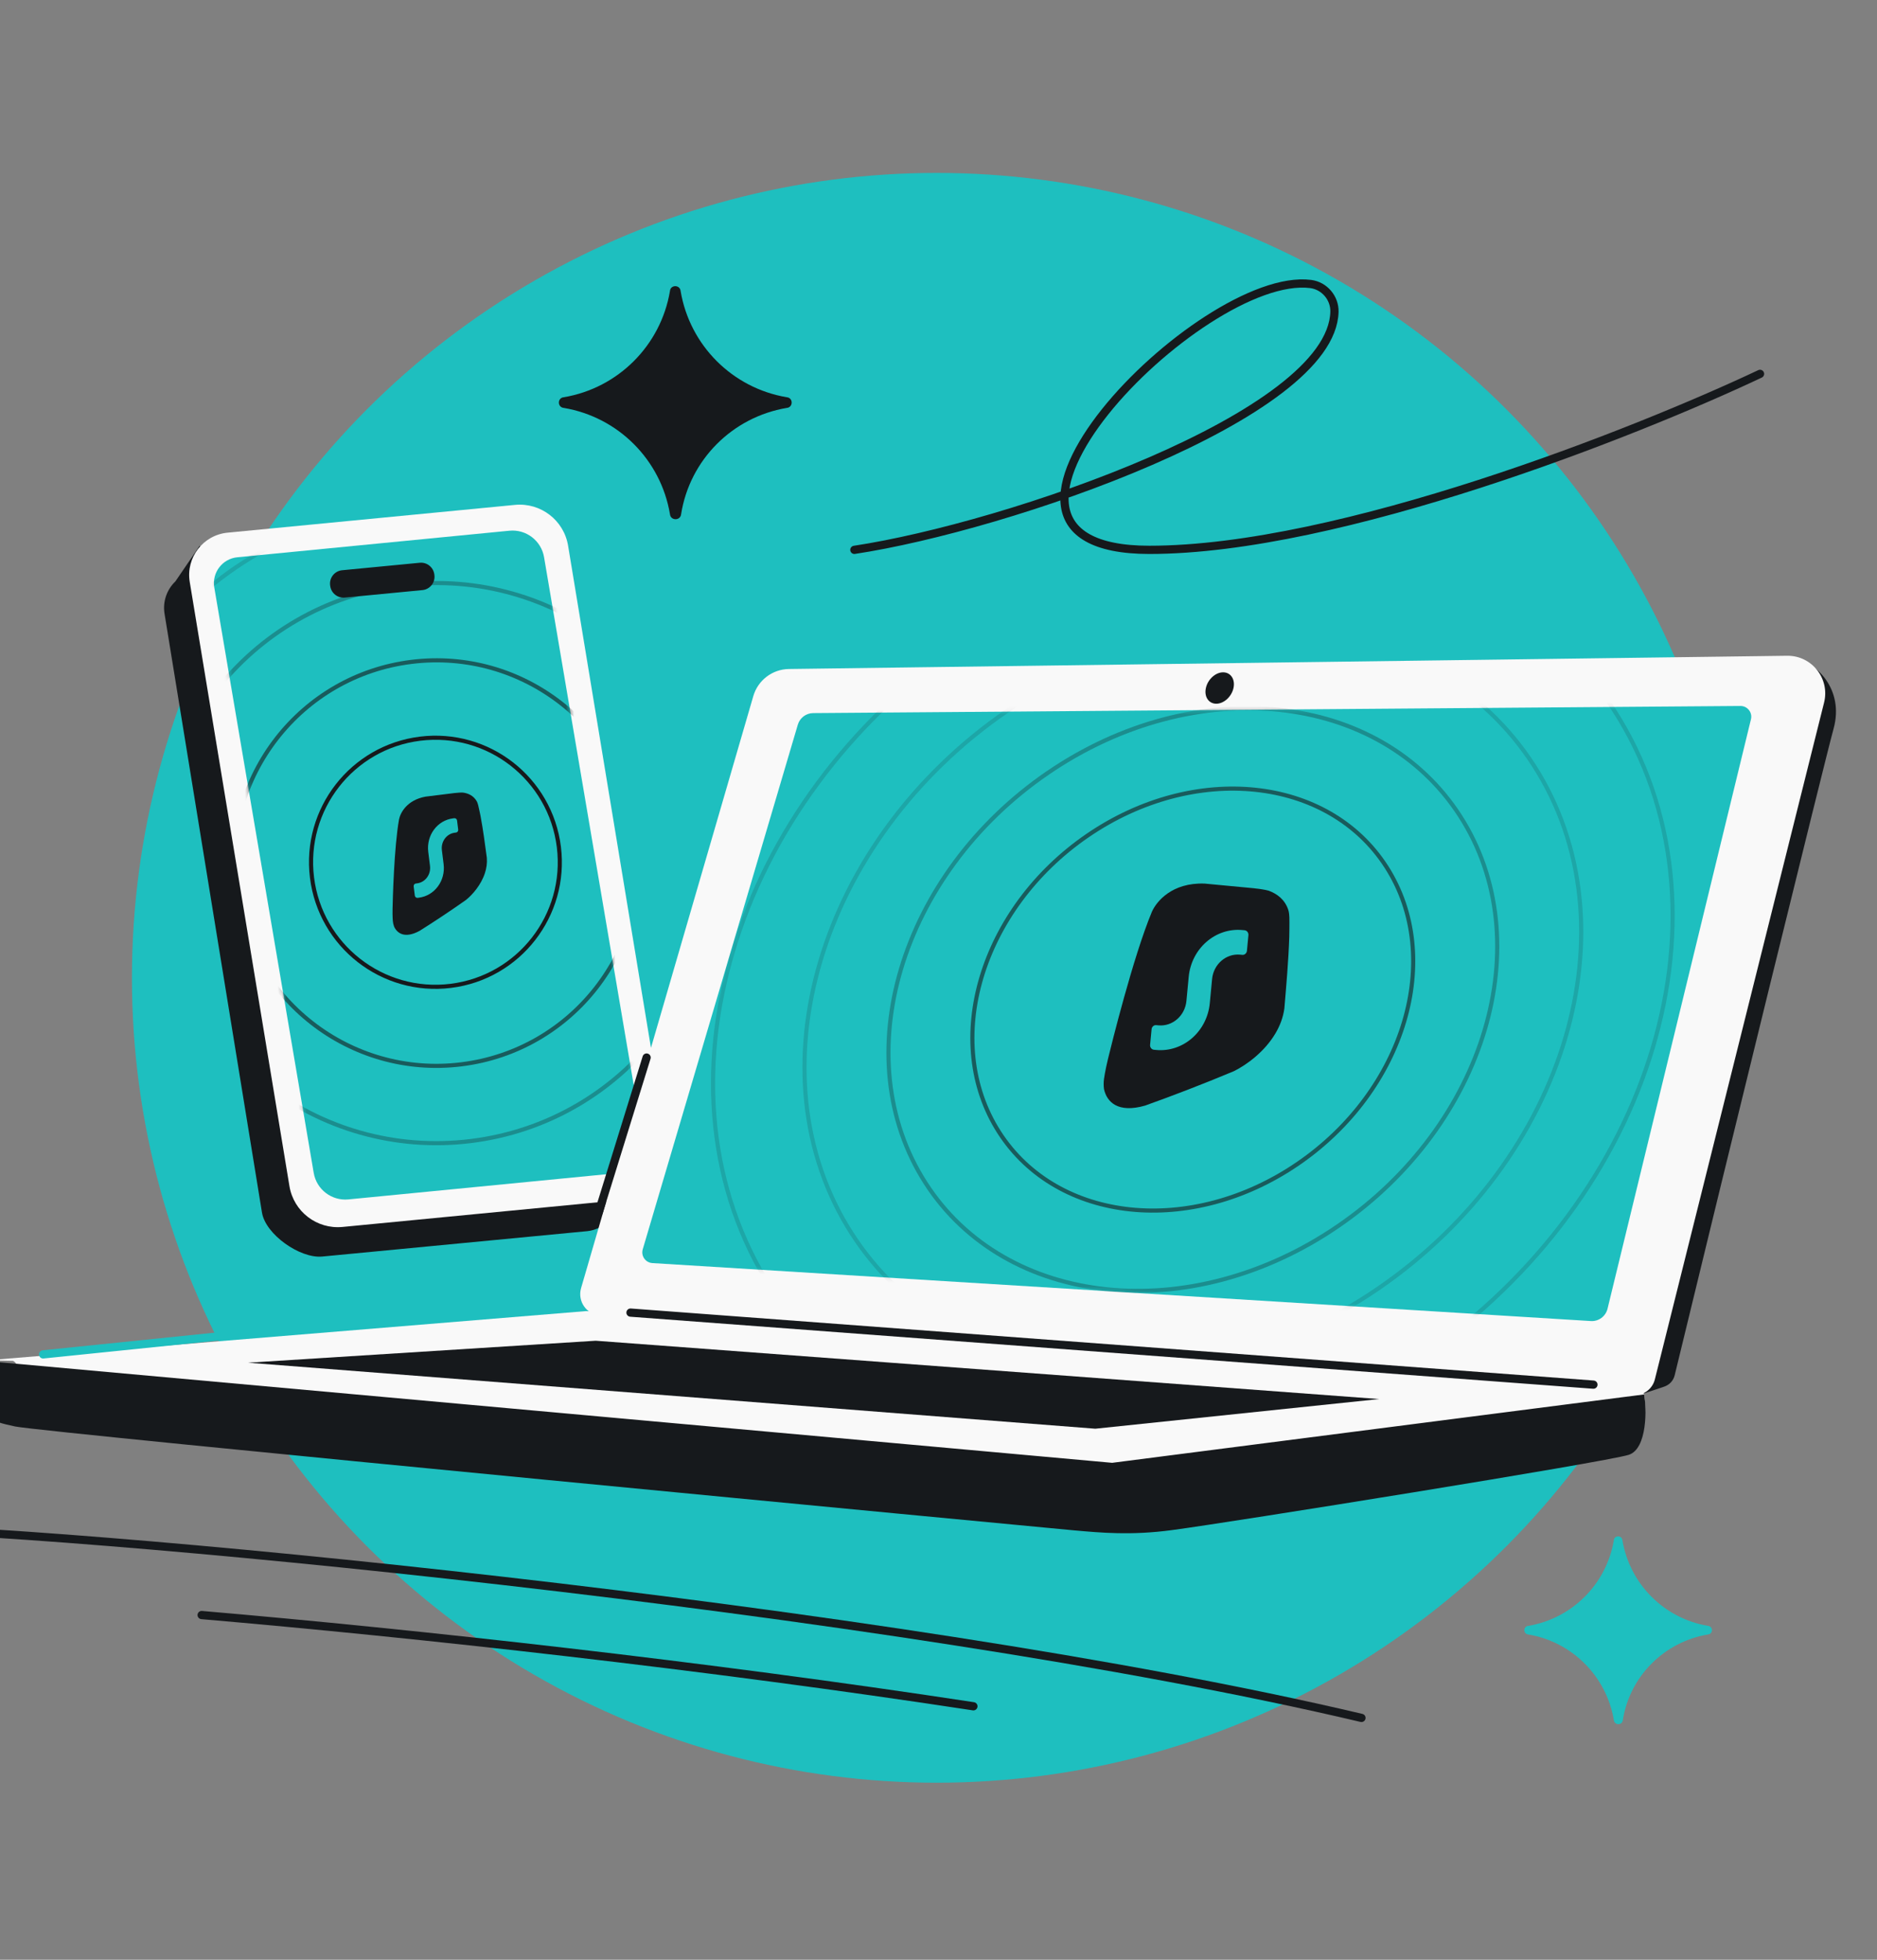 <svg width="456" height="476" viewBox="0 0 456 476" fill="none" xmlns="http://www.w3.org/2000/svg">
<rect x="0" y="0" width="456" height="476" fill="#808080" stroke="none"/>
<g clip-path="url(#clip0_807_3360)">
<circle cx="227.552" cy="237.5" r="195.5" fill="#1EBFBF"/>
<path fill-rule="evenodd" clip-rule="evenodd" d="M42.603 141.222C40.573 143.167 39.488 146.047 39.972 149.056L63.642 294.505C64.498 299.832 72.874 305.698 78.247 305.206L142.657 299.038C144.741 298.848 146.665 297.733 147.978 296.624L160.594 286.18L150.349 287.055L126.914 141.16C126.059 135.832 121.223 132.078 115.849 132.571L53.087 137.703L48.504 132.571L42.603 141.222Z" fill="#16191C"/>
<path d="M46.093 141.336C45.12 135.441 49.339 129.955 55.285 129.38L125.118 122.632C131.356 122.03 136.995 126.365 138.015 132.549L162.237 279.31C163.21 285.205 158.992 290.691 153.045 291.266L83.213 298.014C76.974 298.616 71.336 294.281 70.315 288.098L46.093 141.336Z" fill="#F9F9F9"/>
<path d="M52.06 142.688C51.448 139.08 54.023 135.711 57.665 135.355L123.752 128.905C127.815 128.508 131.493 131.32 132.177 135.344L156.331 277.542C156.943 281.149 154.368 284.519 150.726 284.875L84.639 291.325C80.576 291.722 76.898 288.91 76.214 284.886L52.06 142.688Z" fill="#1EBFBF"/>
<mask id="mask0_807_3360" style="mask-type:alpha" maskUnits="userSpaceOnUse" x="51" y="128" width="106" height="164">
<path d="M52.061 142.688C51.449 139.081 54.024 135.711 57.666 135.355L123.753 128.905C127.816 128.508 131.494 131.32 132.178 135.344L156.332 277.542C156.944 281.15 154.369 284.519 150.727 284.875L84.639 291.325C80.577 291.722 76.898 288.91 76.215 284.886L52.061 142.688Z" fill="#1EBFBF"/>
</mask>
<g mask="url(#mask0_807_3360)">
<path d="M110.377 192.627C111.155 192.552 111.889 192.477 112.494 192.513C113.772 192.691 115.025 193.255 115.807 194.599C115.807 194.599 115.974 194.835 116.163 195.55C116.353 196.265 116.753 198.264 116.753 198.264C117.376 201.589 117.831 205.072 118.272 208.352C118.378 209.644 118.186 210.895 117.806 212.063C116.878 214.919 114.82 217.286 113.213 218.584C109.189 221.424 105.276 223.993 101.954 226.084C98.401 228.018 96.523 226.752 95.744 225.07C95.571 224.607 95.471 224.121 95.432 223.665C95.432 223.665 95.331 222.574 95.368 220.757C95.405 218.94 95.716 205.852 96.944 199.01C97.271 197.424 98.841 194.327 103.385 193.494L110.377 192.627Z" fill="#16191C"/>
<path d="M110.359 198.736C110.691 198.694 110.996 198.944 111.039 199.294L111.314 201.51C111.357 201.859 111.123 202.176 110.791 202.217L110.49 202.255C108.496 202.502 107.091 204.403 107.351 206.501L107.773 209.903C108.271 213.924 105.578 217.568 101.756 218.042L101.455 218.079C101.123 218.12 100.818 217.87 100.775 217.52L100.5 215.305C100.457 214.955 100.691 214.638 101.024 214.597L101.324 214.56C103.318 214.312 104.724 212.411 104.463 210.314L104.041 206.911C103.543 202.89 106.237 199.247 110.058 198.773L110.359 198.736Z" fill="#1EBFBF"/>
<path opacity="0.3" d="M173.47 201.279C178.093 238.56 151.649 272.526 114.406 277.145C77.163 281.763 43.223 255.285 38.6 218.003C33.977 180.722 60.421 146.756 97.664 142.137C134.907 137.519 168.847 163.997 173.47 201.279Z" stroke="#16191C"/>
<path opacity="0.15" d="M192.084 198.968C197.983 246.539 164.241 289.878 116.719 295.771C69.198 301.664 25.892 267.879 19.993 220.308C14.094 172.738 47.836 129.398 95.358 123.506C142.879 117.613 186.185 151.398 192.084 198.968Z" stroke="#16191C"/>
<path opacity="0.6" d="M154.863 203.583C158.21 230.576 139.063 255.168 112.098 258.512C85.134 261.856 60.56 242.685 57.213 215.692C53.866 188.699 73.013 164.107 99.977 160.763C126.942 157.42 151.515 176.59 154.863 203.583Z" stroke="#16191C"/>
<path d="M135.772 205.72C137.828 222.298 126.068 237.402 109.507 239.456C92.946 241.509 77.853 229.735 75.797 213.157C73.742 196.578 85.501 181.474 102.062 179.42C118.623 177.367 133.716 189.141 135.772 205.72Z" stroke="#16191C"/>
</g>
<path d="M80.21 142.233C79.931 140.387 81.258 138.685 83.116 138.506L101.973 136.689C103.694 136.523 105.244 137.732 105.503 139.441L105.527 139.604C105.807 141.449 104.48 143.152 102.621 143.331L83.765 145.147C82.044 145.313 80.494 144.105 80.235 142.395L80.21 142.233Z" fill="#16191C"/>
<path d="M-3.209 330.407L142.424 318.448L399.329 338.277C399.993 341.455 400.174 348.169 395.591 349.601C389.864 351.391 284.05 363.327 269.498 366.686C263.21 368.137 256.611 369.439 250.749 368.365C244.887 367.291 17.811 339.225 11.009 337.793C4.208 336.361 4.133 335.645 4.133 332.233C4.133 331.319 3.744 330.802 3.145 330.532L-0.359 330.463C-1.884 330.697 -3.209 330.996 -3.209 330.407Z" fill="#F9F9F9"/>
<path d="M10.475 328.968L71.51 322.708" stroke="#1EBFBF" stroke-width="2" stroke-linecap="round"/>
<path d="M270.191 355.303L399.402 338.694C400.066 341.872 400.247 351.937 395.665 353.369C389.937 355.158 299.447 369.687 284.643 371.656C274.847 372.96 267.56 372.304 260.808 371.696L260.37 371.656C253.494 371.038 10.468 347.908 3.667 346.476C-3.135 345.044 -3.209 344.328 -3.209 340.915V330.597L270.191 355.303Z" fill="#16191C"/>
<path d="M404.287 336.806L399.329 338.459C409.466 278.081 430.876 158.833 435.421 159.635C441.103 160.638 448.121 167.322 445.447 177.013C443.337 184.661 419.158 283.151 406.848 334.045C406.53 335.357 405.568 336.379 404.287 336.806Z" fill="#16191C"/>
<path d="M144.721 325.651L335.049 339.816L266.096 347.02L60.263 330.986L144.721 325.651Z" fill="#16191C"/>
<path d="M402.034 335.037L443.146 170.636C444.601 164.818 440.154 159.2 434.158 159.279L191.663 162.493C187.644 162.546 184.131 165.219 183.008 169.079L141.168 312.866C140.242 316.049 142.477 319.278 145.783 319.533L397.127 338.868C399.448 338.868 401.471 337.289 402.034 335.037Z" fill="#F9F9F9"/>
<path d="M156.149 303.443L193.825 176.011C194.314 174.358 195.827 173.218 197.552 173.205L422.822 171.473C424.522 171.46 425.782 173.05 425.379 174.702L390.533 317.886C390.084 319.729 388.379 320.986 386.486 320.87L158.493 306.79C156.817 306.687 155.673 305.053 156.149 303.443Z" fill="#1EBFBF"/>
<mask id="mask1_807_3360" style="mask-type:alpha" maskUnits="userSpaceOnUse" x="156" y="171" width="270" height="150">
<path d="M156.155 303.443L193.831 176.011C194.32 174.358 195.833 173.218 197.558 173.205L422.828 171.473C424.528 171.46 425.788 173.05 425.385 174.702L390.539 317.886C390.09 319.73 388.385 320.986 386.492 320.87L158.499 306.79C156.823 306.687 155.679 305.053 156.155 303.443Z" fill="#1EBFBF"/>
</mask>
<g mask="url(#mask1_807_3360)">
<path d="M304.649 215.75C305.977 215.913 307.231 216.059 308.227 216.344C310.297 217.113 312.182 218.519 312.992 221.054C312.992 221.054 313.184 221.509 313.236 222.773C313.288 224.038 313.218 227.526 313.218 227.526C313.03 233.312 312.502 239.298 312.025 244.941C311.724 247.139 310.943 249.157 309.876 250.968C307.268 255.396 302.956 258.59 299.791 260.165C292.019 263.421 284.532 266.267 278.208 268.532C271.558 270.449 268.889 267.64 268.208 264.542C268.091 263.705 268.103 262.856 268.206 262.08C268.206 262.08 268.442 260.22 269.176 257.198C269.909 254.176 275.266 232.425 279.847 221.448C280.981 218.919 284.748 214.326 292.647 214.614L304.649 215.75Z" fill="#16191C"/>
<path d="M302.361 225.949C302.931 226.003 303.348 226.534 303.291 227.134L302.931 230.937C302.874 231.537 302.365 231.98 301.795 231.926L301.279 231.877C297.856 231.553 294.805 234.209 294.465 237.81L293.911 243.651C293.258 250.552 287.411 255.644 280.851 255.023L280.335 254.974C279.765 254.92 279.348 254.389 279.405 253.789L279.765 249.986C279.822 249.386 280.33 248.943 280.901 248.997L281.417 249.046C284.84 249.37 287.89 246.714 288.231 243.113L288.784 237.272C289.438 230.371 295.285 225.279 301.844 225.901L302.361 225.949Z" fill="#1EBFBF"/>
<path opacity="0.3" d="M254.493 187.773C290.338 163.212 335.242 167.862 354.754 198.271C374.266 228.679 360.933 273.232 325.088 297.792C289.243 322.353 244.338 317.703 224.826 287.294C205.314 256.886 218.647 212.333 254.493 187.773Z" stroke="#16191C"/>
<path opacity="0.15" d="M244.76 172.61C290.505 141.267 347.792 147.21 372.68 185.997C397.568 224.783 380.568 281.626 334.823 312.969C289.079 344.312 231.791 338.369 206.903 299.583C182.016 260.796 199.016 203.953 244.76 172.61Z" stroke="#16191C"/>
<path opacity="0.15" d="M234.158 156.086C290.68 117.358 361.449 124.709 392.19 172.617C422.93 220.525 401.938 290.749 345.416 329.476C288.894 368.203 218.125 360.852 187.384 312.945C156.644 265.037 177.636 194.813 234.158 156.086Z" stroke="#16191C"/>
<path opacity="0.6" d="M264.214 202.951C290.16 185.174 322.682 188.531 336.818 210.561C350.954 232.592 341.288 264.854 315.342 282.632C289.396 300.409 256.875 297.052 242.738 275.022C228.602 252.992 238.268 220.729 264.214 202.951Z" stroke="#16191C"/>
</g>
<path d="M153.175 318.819L387.108 336.316" stroke="#16191C" stroke-width="2" stroke-linecap="round"/>
<ellipse cx="3.354" cy="3.903" rx="3.354" ry="3.903" transform="matrix(1 0 -0.213 0.977 293.789 163.3)" fill="#16191C"/>
<path d="M145.45 294.419L157.085 256.87" stroke="#16191C" stroke-width="2" stroke-linecap="round"/>
<path d="M136.966 96.487C135.382 96.618 135.383 98.935 136.966 99.079C150.171 101.3 160.537 111.666 162.758 124.871C162.908 126.524 165.323 126.524 165.473 124.871C167.571 111.666 177.937 101.3 191.141 99.079C192.724 98.935 192.725 96.618 191.141 96.487C177.937 94.266 167.571 83.9 165.349 70.696C165.205 69.113 162.889 69.112 162.758 70.696C160.537 83.9 150.171 94.266 136.966 96.487Z" fill="#16191C"/>
<path d="M371.28 394.907C370.003 395.012 370.004 396.879 371.28 396.995C381.921 398.785 390.274 407.139 392.064 417.78C392.186 419.112 394.131 419.112 394.252 417.78C395.943 407.139 404.297 398.785 414.938 396.995C416.213 396.879 416.214 395.012 414.938 394.907C404.297 393.117 395.943 384.763 394.153 374.122C394.037 372.846 392.17 372.845 392.064 374.122C390.274 384.763 381.921 393.117 371.28 394.907Z" fill="#1EBFBF"/>
<path d="M207.56 133.554C244.641 127.958 323.573 100.962 324.192 75.725C324.274 72.364 321.74 69.402 318.405 68.98C291.706 65.603 225.057 133.554 279.224 133.554C325.492 133.554 397.407 105.055 427.582 90.806" stroke="#16191C" stroke-width="2" stroke-linecap="round"/>
<path d="M-34.195 371.098C11.969 371.098 215.991 390.167 330.753 417.264" stroke="#16191C" stroke-width="2" stroke-linecap="round"/>
<path d="M48.987 392.279C101.273 396.771 171.299 404.495 236.477 414.439" stroke="#16191C" stroke-width="2" stroke-linecap="round"/>
</g>
<defs>
<clipPath id="clip0_807_3360">
<rect width="456" height="476" rx="48" fill="white"/>
</clipPath>
</defs>
</svg>
